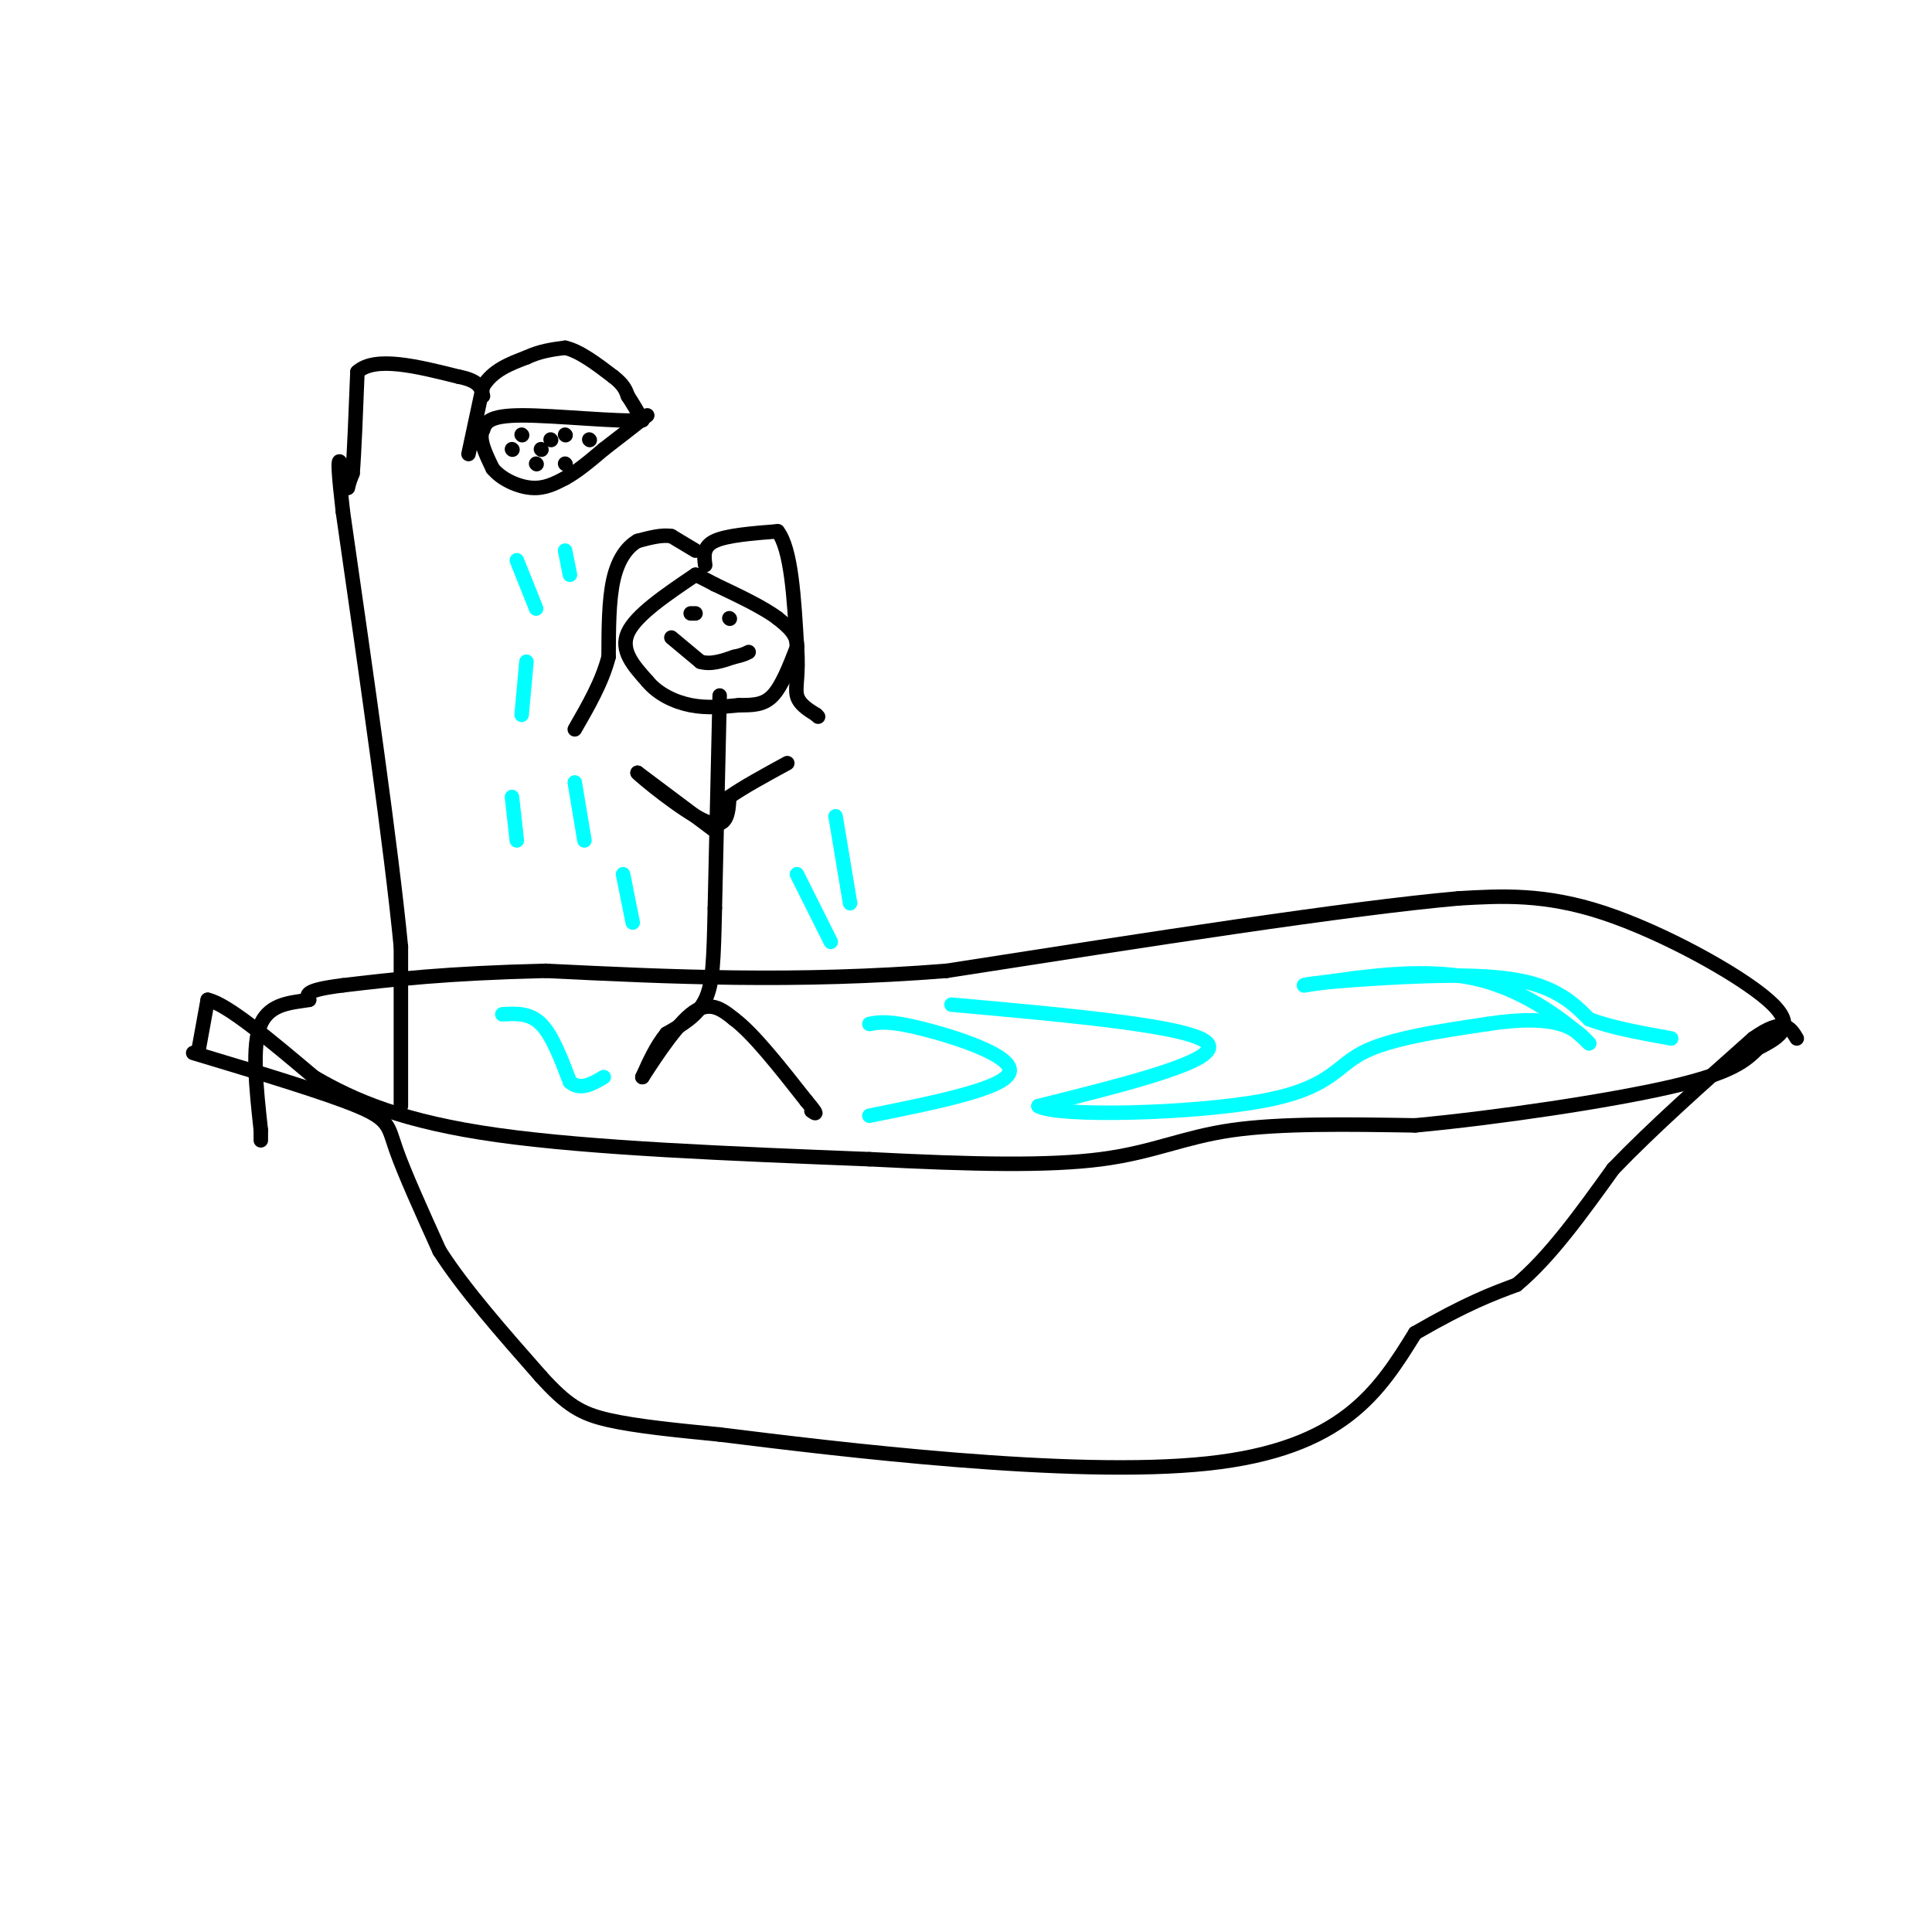 <svg viewBox='0 0 400 400' version='1.1' xmlns='http://www.w3.org/2000/svg' xmlns:xlink='http://www.w3.org/1999/xlink'><g fill='none' stroke='#000000' stroke-width='3' stroke-linecap='round' stroke-linejoin='round'><path d='M40,218c13.667,4.111 27.333,8.222 34,11c6.667,2.778 6.333,4.222 8,9c1.667,4.778 5.333,12.889 9,21'/><path d='M91,259c5.000,7.833 13.000,16.917 21,26'/><path d='M112,285c5.356,5.911 8.244,7.689 14,9c5.756,1.311 14.378,2.156 23,3'/><path d='M149,297c24.111,3.000 72.889,9.000 101,6c28.111,-3.000 35.556,-15.000 43,-27'/><path d='M293,276c10.667,-6.167 15.833,-8.083 21,-10'/><path d='M314,266c6.833,-5.667 13.417,-14.833 20,-24'/><path d='M334,242c8.167,-8.500 18.583,-17.750 29,-27'/><path d='M363,215c6.333,-4.500 7.667,-2.250 9,0'/><path d='M41,218c0.000,0.000 2.000,-11.000 2,-11'/><path d='M43,207c4.000,0.833 13.000,8.417 22,16'/><path d='M65,223c8.444,4.933 18.556,9.267 38,12c19.444,2.733 48.222,3.867 77,5'/><path d='M180,240c21.619,1.119 37.167,1.417 48,0c10.833,-1.417 16.952,-4.548 27,-6c10.048,-1.452 24.024,-1.226 38,-1'/><path d='M293,233c16.889,-1.578 40.111,-5.022 53,-8c12.889,-2.978 15.444,-5.489 18,-8'/><path d='M364,217c4.905,-2.464 8.167,-4.625 2,-10c-6.167,-5.375 -21.762,-13.964 -34,-18c-12.238,-4.036 -21.119,-3.518 -30,-3'/><path d='M302,186c-22.667,2.000 -64.333,8.500 -106,15'/><path d='M196,201c-31.500,2.500 -57.250,1.250 -83,0'/><path d='M113,201c-20.833,0.500 -31.417,1.750 -42,3'/><path d='M71,204c-8.167,1.000 -7.583,2.000 -7,3'/><path d='M64,207c-3.311,0.600 -8.089,0.600 -10,5c-1.911,4.400 -0.956,13.200 0,22'/><path d='M54,234c0.000,3.667 0.000,1.833 0,0'/><path d='M83,229c0.000,0.000 0.000,-33.000 0,-33'/><path d='M83,196c-2.000,-20.500 -7.000,-55.250 -12,-90'/><path d='M71,106c-1.833,-15.833 -0.417,-10.417 1,-5'/><path d='M72,101c0.333,-1.333 0.667,-2.167 1,-3'/><path d='M73,98c0.333,-4.000 0.667,-12.500 1,-21'/><path d='M74,77c3.667,-3.333 12.333,-1.167 21,1'/><path d='M95,78c4.333,0.833 4.667,2.417 5,4'/><path d='M97,94c0.000,0.000 3.000,-14.000 3,-14'/><path d='M100,80c2.000,-3.333 5.500,-4.667 9,-6'/><path d='M109,74c2.833,-1.333 5.417,-1.667 8,-2'/><path d='M117,72c3.000,0.667 6.500,3.333 10,6'/><path d='M127,78c2.167,1.667 2.583,2.833 3,4'/><path d='M130,82c1.000,1.500 2.000,3.250 3,5'/><path d='M133,87c-4.733,0.422 -18.067,-1.022 -25,-1c-6.933,0.022 -7.467,1.511 -8,3'/><path d='M100,89c-1.000,1.833 0.500,4.917 2,8'/><path d='M102,97c1.778,2.222 5.222,3.778 8,4c2.778,0.222 4.889,-0.889 7,-2'/><path d='M117,99c2.500,-1.333 5.250,-3.667 8,-6'/><path d='M125,93c2.833,-2.167 5.917,-4.583 9,-7'/><path d='M108,90c0.000,0.000 0.100,0.100 0.1,0.1'/><path d='M117,90c0.000,0.000 0.100,0.100 0.1,0.1'/><path d='M106,93c0.000,0.000 0.100,0.100 0.1,0.1'/><path d='M112,93c0.000,0.000 0.100,0.100 0.1,0.1'/><path d='M114,91c0.000,0.000 0.100,0.100 0.1,0.1'/><path d='M122,91c0.000,0.000 0.100,0.100 0.1,0.1'/><path d='M117,96c0.000,0.000 0.100,0.100 0.1,0.1'/><path d='M111,96c0.000,0.000 0.100,0.100 0.1,0.1'/><path d='M144,119c-6.167,4.167 -12.333,8.333 -14,12c-1.667,3.667 1.167,6.833 4,10'/><path d='M134,141c2.178,2.667 5.622,4.333 9,5c3.378,0.667 6.689,0.333 10,0'/><path d='M153,146c2.889,0.000 5.111,0.000 7,-2c1.889,-2.000 3.444,-6.000 5,-10'/><path d='M165,134c0.167,-2.667 -1.917,-4.333 -4,-6'/><path d='M161,128c-2.833,-2.167 -7.917,-4.583 -13,-7'/><path d='M148,121c-2.833,-1.500 -3.417,-1.750 -4,-2'/><path d='M149,144c0.000,0.000 -1.000,44.000 -1,44'/><path d='M148,188c-0.244,10.756 -0.356,15.644 -2,19c-1.644,3.356 -4.822,5.178 -8,7'/><path d='M138,214c-2.167,2.667 -3.583,5.833 -5,9'/><path d='M133,223c1.044,-1.533 6.156,-9.867 10,-13c3.844,-3.133 6.422,-1.067 9,1'/><path d='M152,211c4.000,3.000 9.500,10.000 15,17'/><path d='M167,228c2.667,3.167 1.833,2.583 1,2'/><path d='M148,172c0.000,0.000 -16.000,-12.000 -16,-12'/><path d='M132,160c0.400,0.578 9.400,8.022 14,10c4.600,1.978 4.800,-1.511 5,-5'/><path d='M151,165c2.833,-2.000 7.417,-4.500 12,-7'/><path d='M146,117c-0.250,-1.917 -0.500,-3.833 2,-5c2.500,-1.167 7.750,-1.583 13,-2'/><path d='M161,110c2.833,3.667 3.417,13.833 4,24'/><path d='M165,134c0.444,5.778 -0.444,8.222 0,10c0.444,1.778 2.222,2.889 4,4'/><path d='M169,148c0.667,0.667 0.333,0.333 0,0'/><path d='M144,114c0.000,0.000 -5.000,-3.000 -5,-3'/><path d='M139,111c-2.000,-0.333 -4.500,0.333 -7,1'/><path d='M132,112c-2.156,1.222 -4.044,3.778 -5,8c-0.956,4.222 -0.978,10.111 -1,16'/><path d='M126,136c-1.333,5.167 -4.167,10.083 -7,15'/><path d='M143,127c0.000,0.000 1.000,0.000 1,0'/><path d='M151,128c0.000,0.000 0.100,0.100 0.1,0.1'/><path d='M139,132c0.000,0.000 6.000,5.000 6,5'/><path d='M145,137c2.167,0.667 4.583,-0.167 7,-1'/><path d='M152,136c1.667,-0.333 2.333,-0.667 3,-1'/></g>
<g fill='none' stroke='#00ffff' stroke-width='3' stroke-linecap='round' stroke-linejoin='round'><path d='M197,208c25.000,2.250 50.000,4.500 53,8c3.000,3.500 -16.000,8.250 -35,13'/><path d='M215,229c4.048,2.310 31.667,1.583 46,-1c14.333,-2.583 15.381,-7.024 21,-10c5.619,-2.976 15.810,-4.488 26,-6'/><path d='M308,212c7.111,-1.111 11.889,-0.889 15,0c3.111,0.889 4.556,2.444 6,4'/><path d='M329,216c-2.311,-2.311 -11.089,-10.089 -22,-13c-10.911,-2.911 -23.956,-0.956 -37,1'/><path d='M270,204c-0.095,-0.405 18.167,-1.917 30,-2c11.833,-0.083 17.238,1.262 21,3c3.762,1.738 5.881,3.869 8,6'/><path d='M329,211c4.167,1.667 10.583,2.833 17,4'/><path d='M104,210c2.833,-0.167 5.667,-0.333 8,2c2.333,2.333 4.167,7.167 6,12'/><path d='M118,224c2.167,1.833 4.583,0.417 7,-1'/><path d='M107,116c0.000,0.000 4.000,10.000 4,10'/><path d='M117,114c0.000,0.000 1.000,5.000 1,5'/><path d='M109,137c0.000,0.000 -1.000,11.000 -1,11'/><path d='M119,162c0.000,0.000 2.000,12.000 2,12'/><path d='M106,165c0.000,0.000 1.000,9.000 1,9'/><path d='M129,181c0.000,0.000 2.000,10.000 2,10'/><path d='M173,169c0.000,0.000 3.000,18.000 3,18'/><path d='M165,181c0.000,0.000 7.000,14.000 7,14'/><path d='M180,212c2.000,-0.378 4.000,-0.756 11,1c7.000,1.756 19.000,5.644 18,9c-1.000,3.356 -15.000,6.178 -29,9'/></g>
</svg>